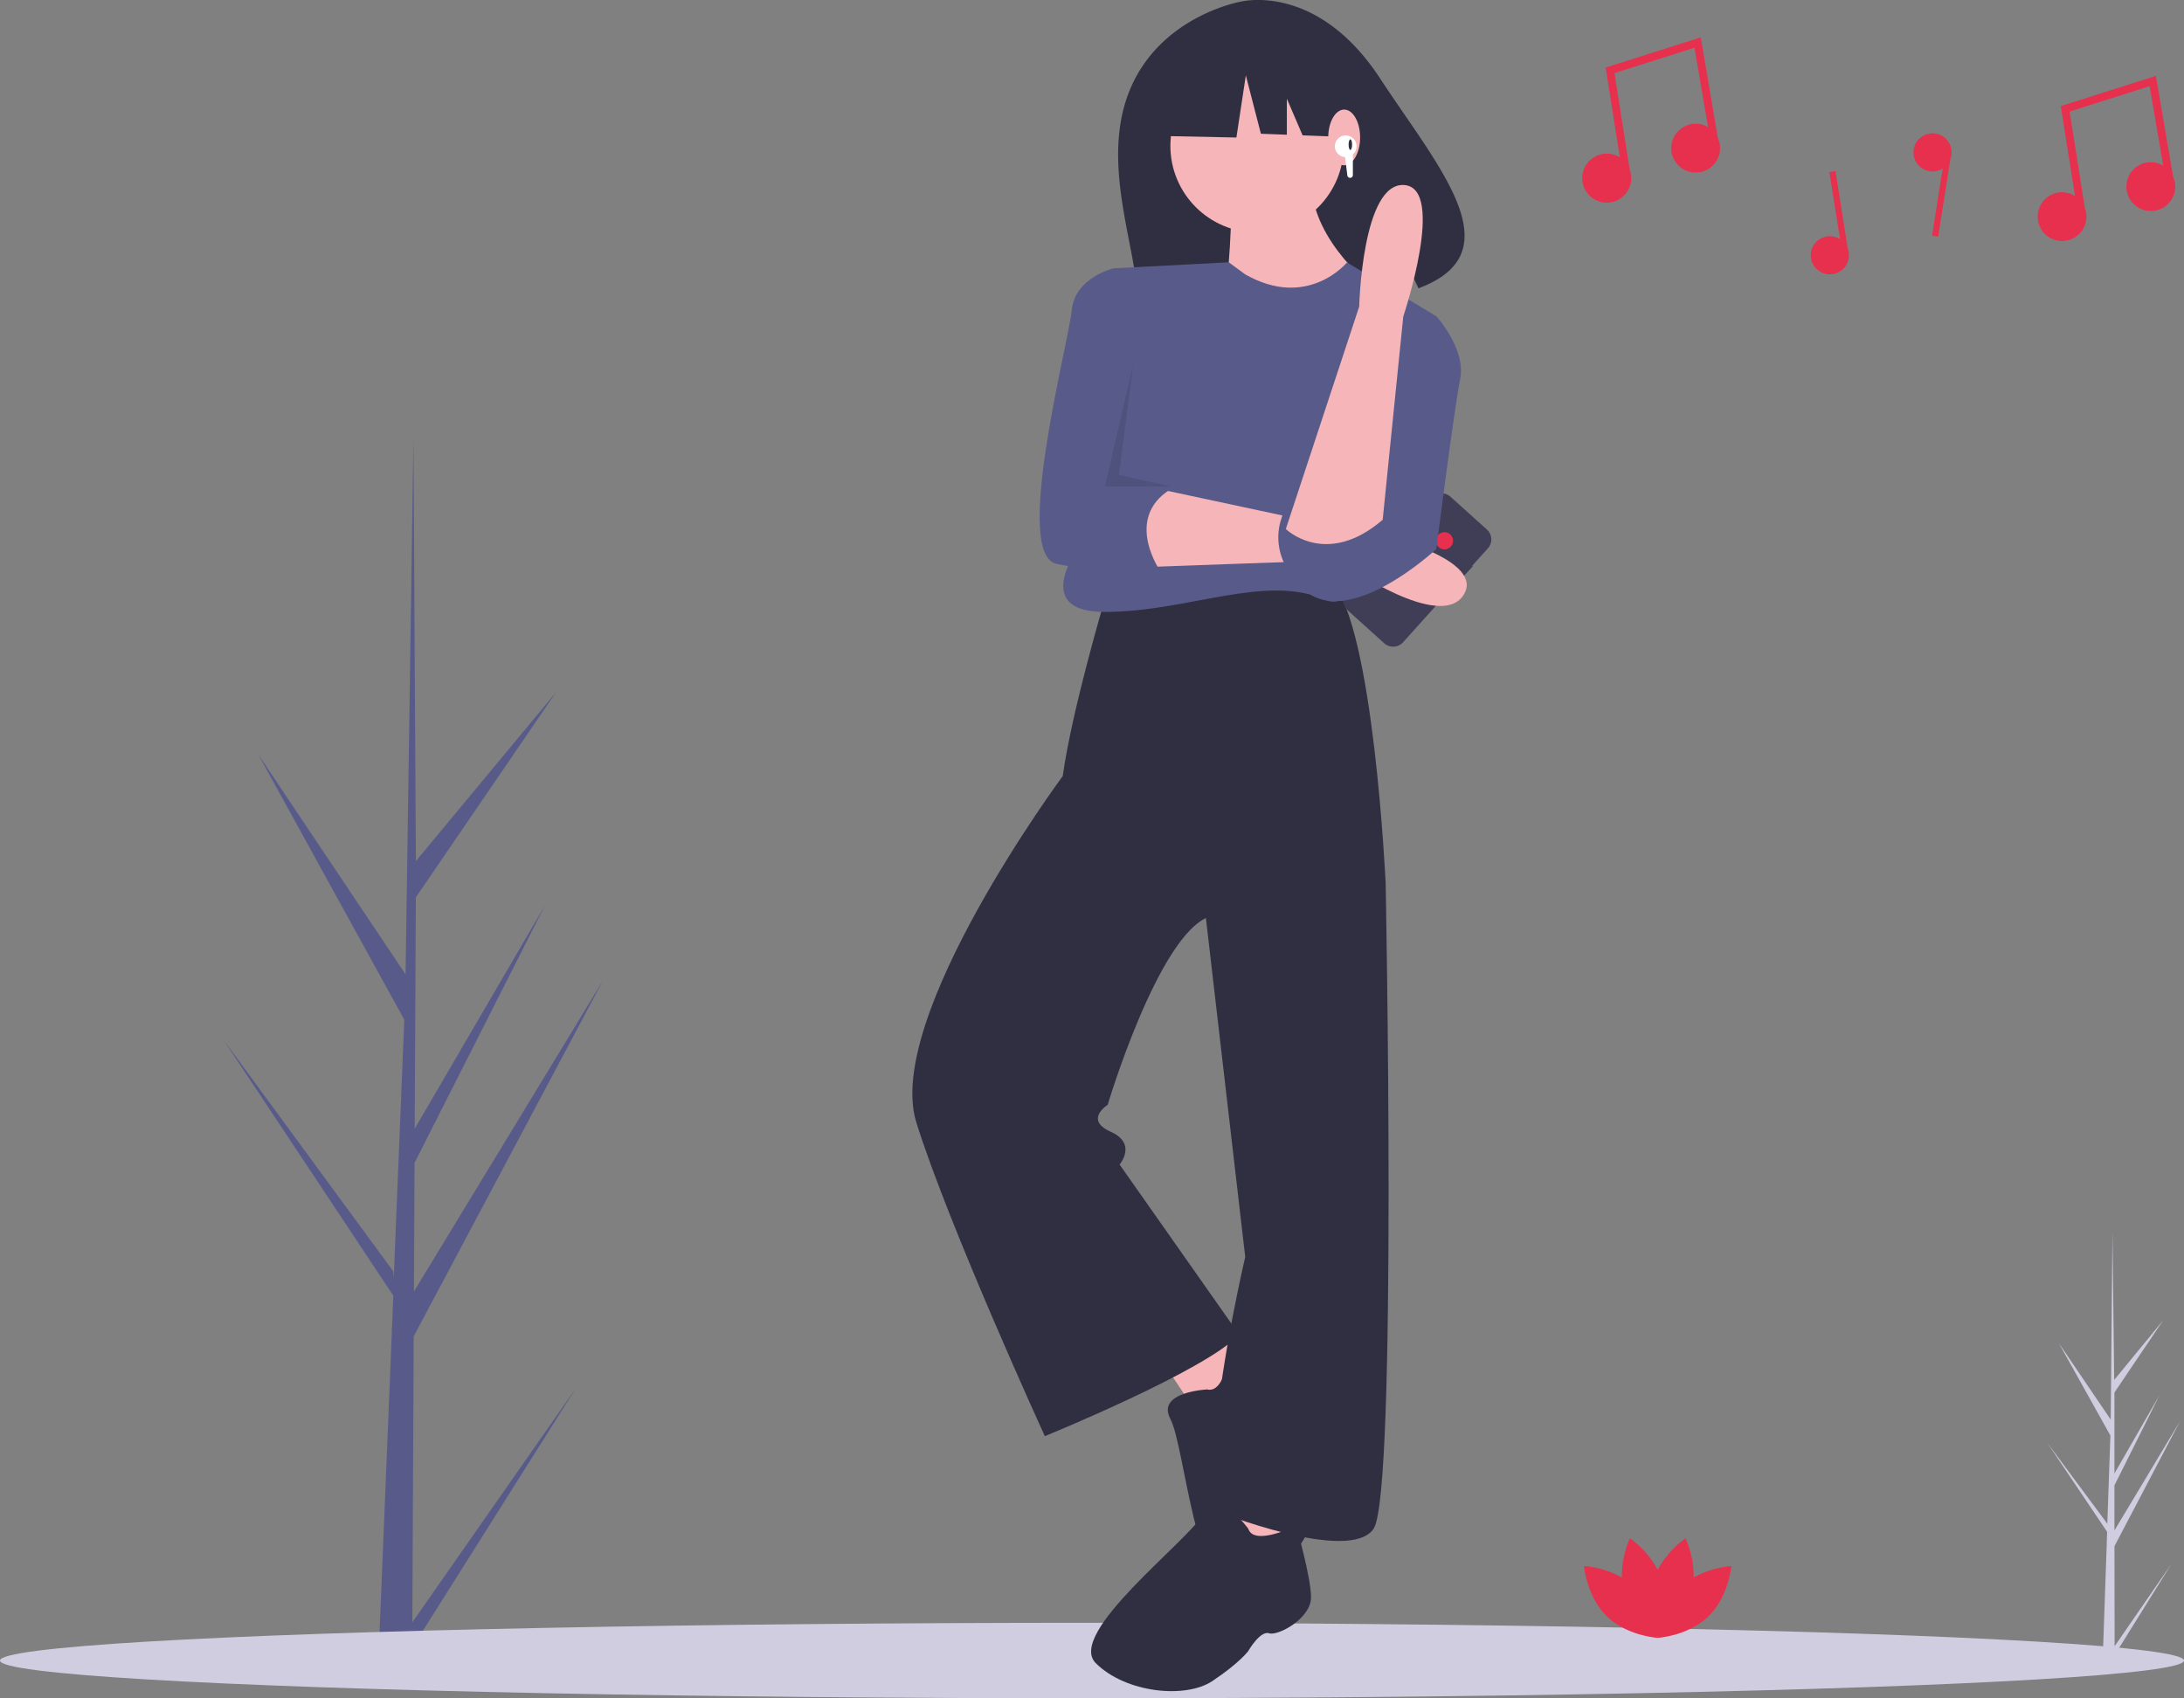 <svg id="Capa_1" data-name="Capa 1" xmlns="http://www.w3.org/2000/svg" viewBox="0 0 572.93 445.57"><rect x="0" y="0" width="572.93" height="445.57" fill="#808080" stroke="none"/><defs><style>.cls-1{fill:#d0cde1;}.cls-2{fill:#585b8a;}.cls-3{fill:#e72f4e;}.cls-4{fill:#f6b6b9;}.cls-5{fill:#302f42;}.cls-6{fill:#fff;}.cls-7{fill:#010101;opacity:0.1;isolation:isolate;}.cls-8{fill:#403e56;}</style></defs><title>musica</title><path class="cls-1" d="M567.27,509.37l14.87-21.55-14.87,23.89v2.45c-1.07,0-2.13,0-3.17-.09l1.1-31.42,0-.24,0-.05.1-3L549.6,456l15.73,21.2,0,.63.83-23.74-13.53-24.25,13.62,20.08.45-49.2v0l.46,38.78L580,423.87l-12.78,18.94,0,21.24,11.84-20.58-11.84,23.71V479l17.21-28.67-17.2,32.79Z" transform="translate(-12.54 -77.45)"/><path class="cls-2" d="M120.71,503.09l42.84-61.33-42.88,68,0,7c-3,0-6.06-.13-9-.31l3.67-89.74-.05-.7.08-.13.35-8.48L71.12,350.21,115.7,411l.13,1.8L118.6,345l-38.25-69.5,38.58,57.59L121,192.58v0l.64,110.8L158.46,259l-36.83,53.89-.3,60.69L155.5,315l-34.21,67.54-.16,33.75,49.62-81.63-49.68,93.4Z" transform="translate(-12.54 -77.45)"/><ellipse class="cls-1" cx="286.47" cy="435.68" rx="286.47" ry="9.9"/><path class="cls-3" d="M456.84,491.34a24.75,24.75,0,0,0-2.14-10.28,24.67,24.67,0,0,0-7.3,8.27,24.64,24.64,0,0,0-7.29-8.27A24.75,24.75,0,0,0,438,491.34a24.59,24.59,0,0,0-9.91-3s.65,8,6,13.2c4.76,4.62,11.62,5.48,13.08,5.62l0,0v0l.23,0s0-.15,0-.43l0-.11.05.11c0,.28-.05.43-.05.43l.23,0v0l0,0c1.47-.14,8.33-1,13.08-5.62,5.35-5.21,6-13.2,6-13.2A24.68,24.68,0,0,0,456.84,491.34Z" transform="translate(-12.54 -77.45)"/><path class="cls-3" d="M463.18,113.64h0L458.7,87.26l-24.95,7.92,3.74,23.59a6.43,6.43,0,1,0,2.57,3.17h0l-4-25.31,21-6.66,3.56,20.84a6.4,6.4,0,1,0,2.56,2.84Z" transform="translate(-12.54 -77.45)"/><path class="cls-3" d="M582.6,123.73h0l-4.51-26.37-24.94,7.93,3.73,23.59a6.39,6.39,0,1,0,2.58,3.16h0l-4-25.32,21-6.66,3.57,20.85a6.4,6.4,0,1,0,2.55,2.83Z" transform="translate(-12.54 -77.45)"/><path class="cls-3" d="M497.25,142.65h0l-3.21-20.31-1.59.25,2.79,17.61a5,5,0,1,0,2,2.45Z" transform="translate(-12.54 -77.45)"/><path class="cls-3" d="M524.51,117.44a5,5,0,1,0-5,5,5,5,0,0,0,2.66-.77l-2.79,17.61,1.59.25,3.21-20.31h0A4.91,4.91,0,0,0,524.51,117.44Z" transform="translate(-12.54 -77.45)"/><polygon class="cls-4" points="305.47 358.01 314.87 372.11 328.98 361.14 319.57 349.39 305.47 358.01"/><path class="cls-5" d="M329.23,442s-13.47.62-9.67,7.74,6.75,47.29,17.59,45,20.66-14.64,20.54-23.12-1.48-12.15-1.48-12.15-2.9-5.61-1-7.16,2.67-11.34-1.94-14.32S335.38,431,335.38,431,334,443.22,329.23,442Z" transform="translate(-12.54 -77.45)"/><polygon class="cls-4" points="323.49 390.92 320.36 408.16 336.81 409.73 336.81 396.4 323.49 390.92"/><path class="cls-5" d="M302.33,234.84s-8.62,29-11,46.23c0,0-47,63.48-38.4,90.91s33.7,82.28,33.7,82.28S329,437,337.6,427.61L306.25,383s4.7-5.49-2.35-8.62-.78-7.06-.78-7.06,13.32-44.67,26.64-49.37L376,308.5s-3.14-66.61-14.11-78.37C361.89,230.13,307,230.92,302.33,234.84Z" transform="translate(-12.54 -77.45)"/><path class="cls-5" d="M340,478.55s-7.84-11-11.75-3.92S292.15,506,300,513.82s23.51,9.4,30.57,4.7,9.4-7.84,9.4-7.84,3.13-5.48,5.49-4.7,11-3.92,11-9.4-3.92-18.81-3.92-18.81S341.52,483.25,340,478.55Z" transform="translate(-12.54 -77.45)"/><path class="cls-5" d="M328.2,312.42l11,94.82s-6.27,26.64-7.84,47,0,19.59,0,19.59,35.26,14.11,41.53,4.7,3.14-170,3.14-170l-18.81-17.24Z" transform="translate(-12.54 -77.45)"/><path class="cls-5" d="M309.06,100.73c8.14-19.19,28.85-22.82,28.85-22.82s19.94-5.32,36.59,20C390,121.54,410,143.66,384.65,153.09L378,139l-.81,16.2a102.77,102.77,0,0,1-11.17,1.7c-28.16,2.86-54.7,7.61-55.19-2.56C310.13,140.82,301.24,119.2,309.06,100.73Z" transform="translate(-12.54 -77.45)"/><circle class="cls-4" cx="329.76" cy="38.27" r="22.73"/><path class="cls-4" d="M335.64,130.22s-.39,23.12-2.74,28.6,41.92-4.31,41.92-4.31-15.67-11-18-25.86Z" transform="translate(-12.54 -77.45)"/><path class="cls-2" d="M339.17,149.42l-4.28-3.15-30.2,1.58-6.27,69s-18,21.16,3.91,21.16,42.32-10.19,58-3.13,29-74.45,29-74.45l-23.43-14.12S355.62,158.82,339.17,149.42Z" transform="translate(-12.54 -77.45)"/><path class="cls-4" d="M313.31,205.06l43.88,9.4v10.19l-43.88,1.57S308.6,208.19,313.31,205.06Z" transform="translate(-12.54 -77.45)"/><path class="cls-2" d="M313.31,151.77l-8.62-3.92s-10.19,2.35-11,11S278,223.08,289.8,225.43s27.42,2.35,27.42,2.35-10.18-14.1,2.35-21.94l-9.4-4.7S300.77,180,307,169,313.31,151.77,313.31,151.77Z" transform="translate(-12.54 -77.45)"/><polygon class="cls-5" points="301.12 16.31 321.88 5.44 350.54 9.89 356.47 36.08 341.71 35.51 337.58 25.89 337.58 35.35 330.77 35.09 326.82 19.77 324.35 36.08 300.13 35.58 301.12 16.31"/><ellipse class="cls-4" cx="352.62" cy="36.06" rx="4.18" ry="7.31"/><circle class="cls-6" cx="353.02" cy="38.38" r="2.85"/><ellipse class="cls-5" cx="354.24" cy="37.95" rx="0.46" ry="1.39"/><path class="cls-6" d="M366.71,124.11h0a.73.73,0,0,1-.73-.73l-.73-5.84h2.19v5.84a.73.73,0,0,1-.73.73Z" transform="translate(-12.54 -77.45)"/><polygon class="cls-7" points="297.26 95.58 289.86 127.65 307.12 127.65 293.56 124.57 297.26 95.58"/><path class="cls-8" d="M398.94,226l-.16-.15,4.05-4.49a3.5,3.5,0,0,0-.26-5l-9.52-8.58a3.5,3.5,0,0,0-4.94.26h0l-22.22,24.66a3.5,3.5,0,0,0,.25,4.94h0l9.52,8.58a3.51,3.51,0,0,0,4.95-.25h0l15.29-17,.16.15Z" transform="translate(-12.54 -77.45)"/><circle class="cls-3" cx="378.93" cy="141.88" r="2.26"/><path class="cls-4" d="M375.83,218s26.71,6.47,20.56,15.69S365.93,226,365.93,226Z" transform="translate(-12.54 -77.45)"/><path class="cls-2" d="M382.27,160.39h7.05s7.84,8.62,6.27,16.46-6.27,44.66-6.27,44.66-23.51,22-35.26,10.19S350.92,209,350.92,209s15.67,12.54,24.29-3.91Z" transform="translate(-12.54 -77.45)"/><path class="cls-4" d="M375.26,213.82l5.4-53.33s11.32-33.67.27-34.49-11.83,31.9-11.83,31.9l-19.25,58.35S360.41,226.6,375.26,213.82Z" transform="translate(-12.54 -77.45)"/></svg>